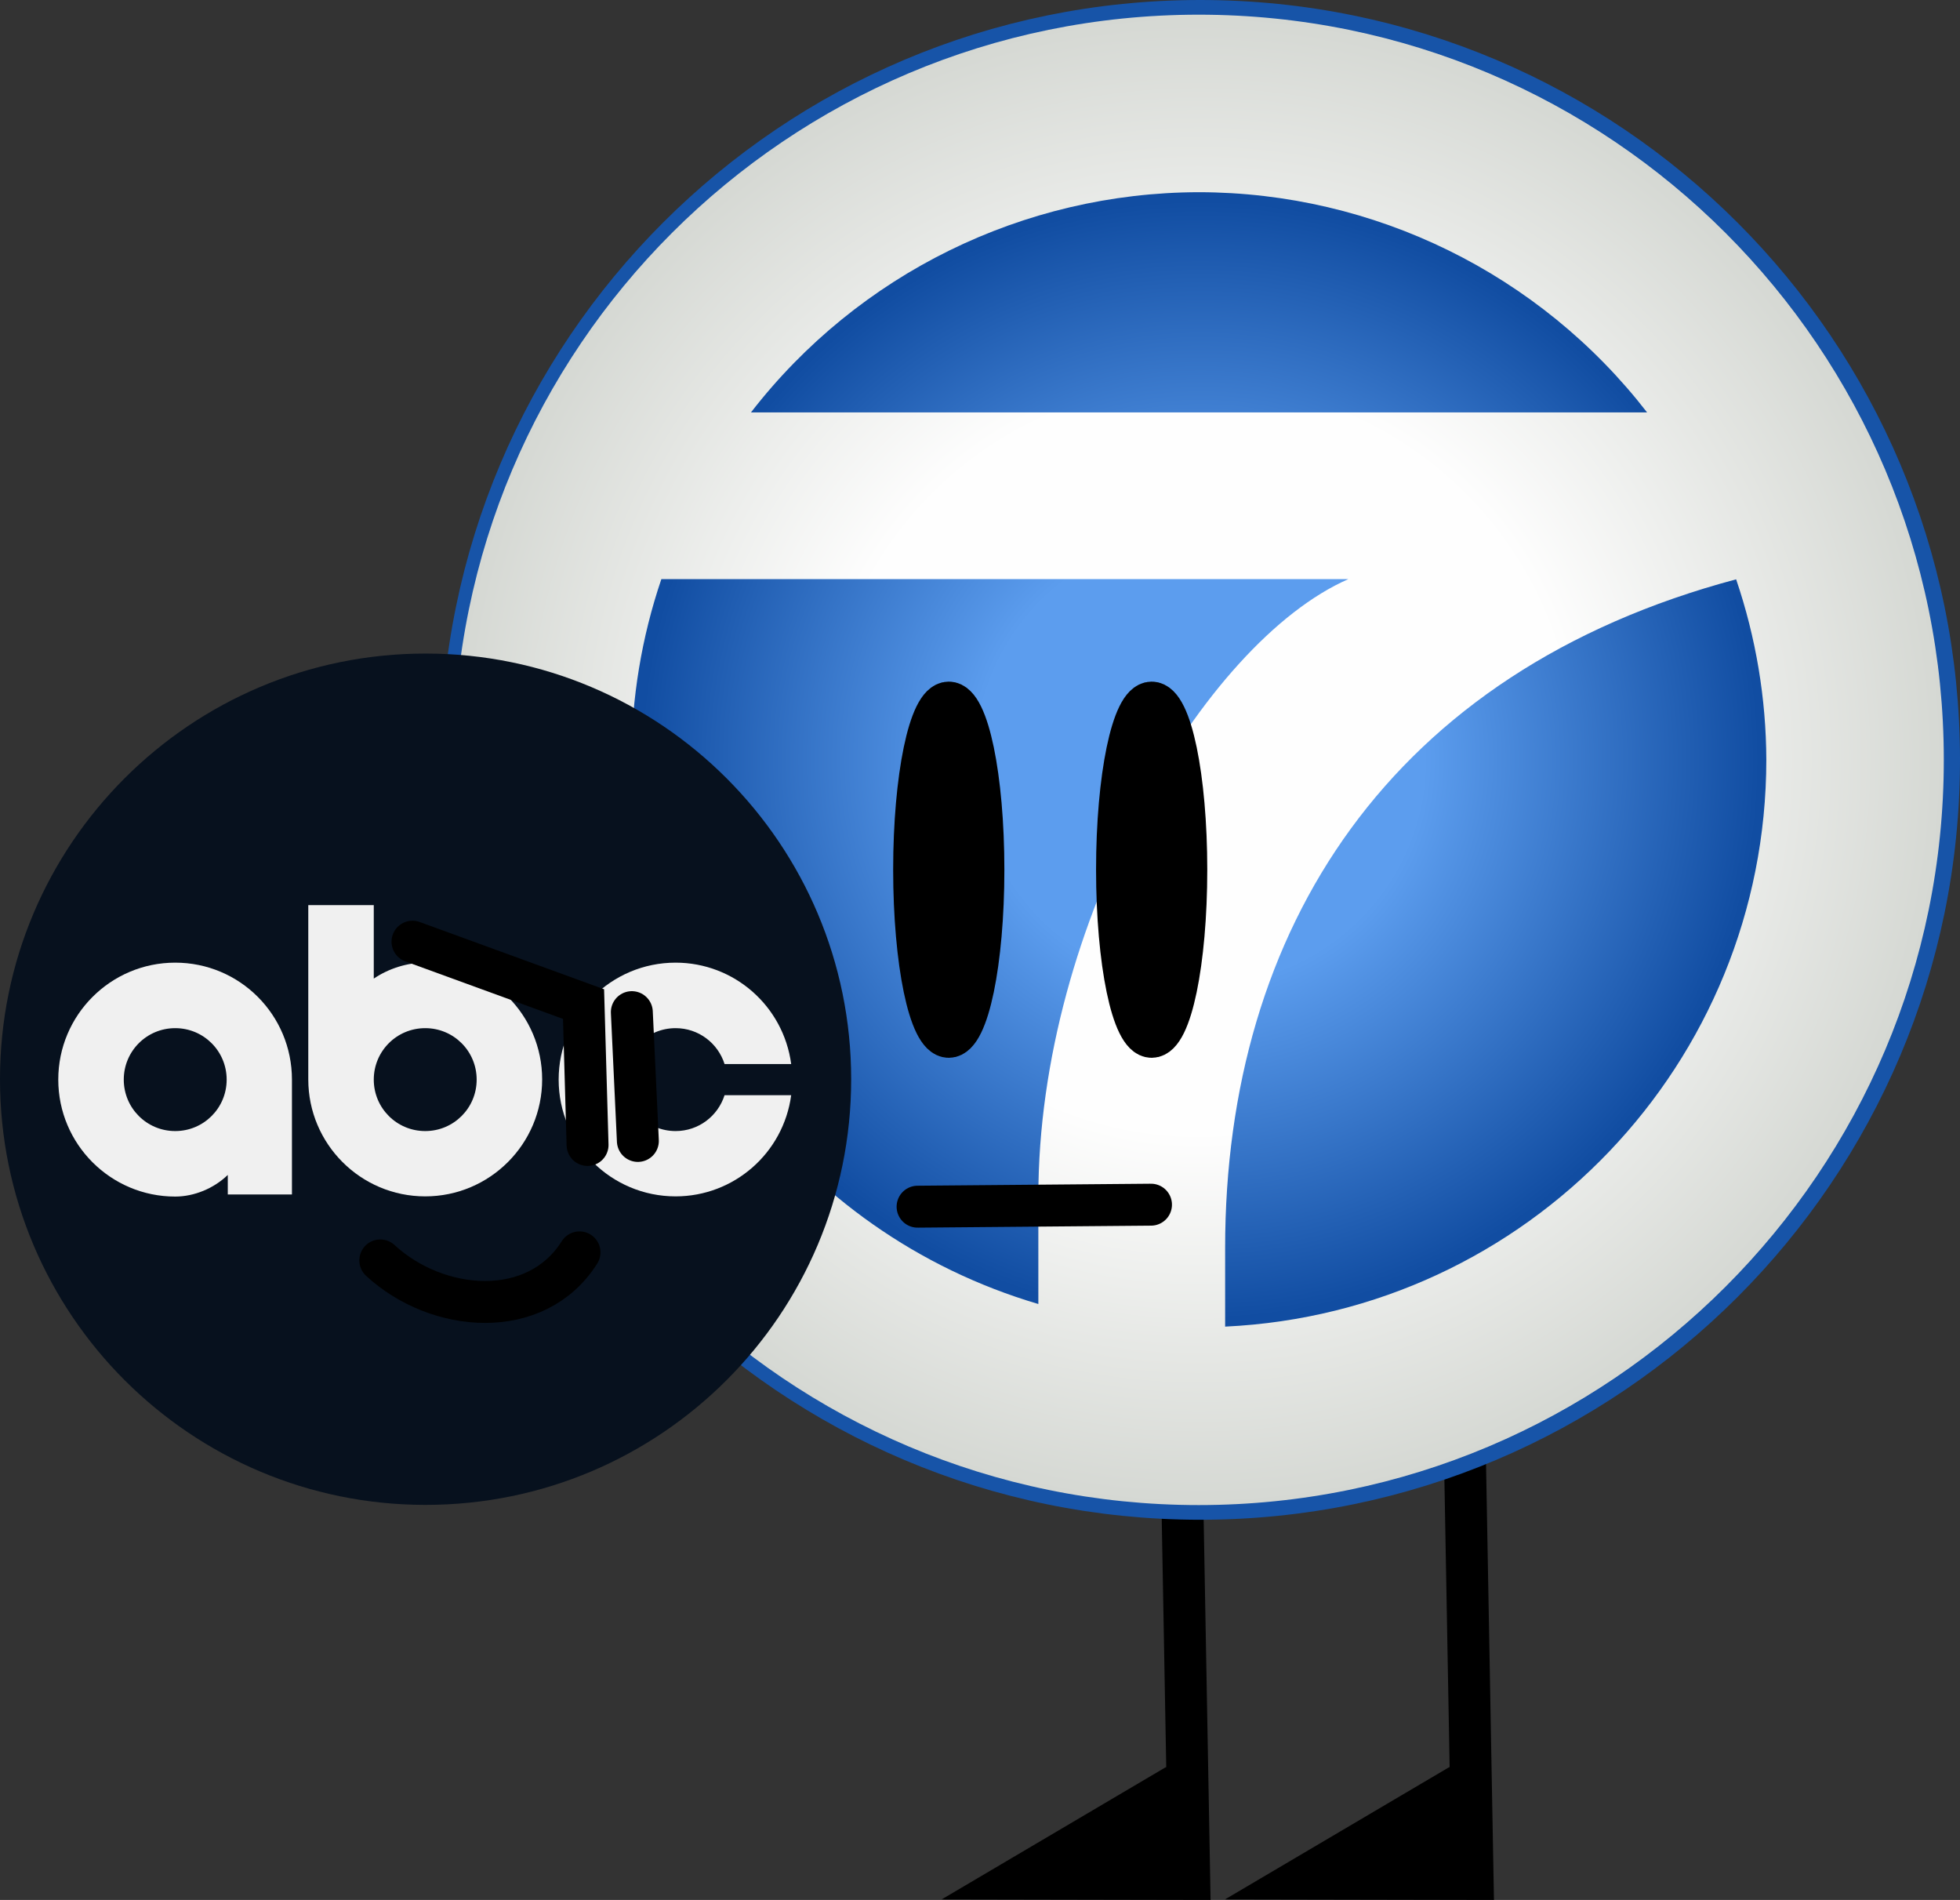 <svg version="1.1" xmlns="http://www.w3.org/2000/svg" xmlns:xlink="http://www.w3.org/1999/xlink" width="233.771" height="226.562" viewBox="0,0,233.771,226.562"><rect x="0" y="0" width="233.771" height="226.562" fill="#333333" stroke="none"/><defs><radialGradient cx="267.241" cy="179.996" r="88.86" gradientUnits="userSpaceOnUse" id="color-1"><stop offset="0.5" stop-color="#fefefe"/><stop offset="1" stop-color="#d5d8d3"/></radialGradient><radialGradient cx="267.245" cy="179.996" r="88.912" gradientUnits="userSpaceOnUse" id="color-2"><stop offset="0.3" stop-color="#5c9dee"/><stop offset="0.75" stop-color="#114da2"/></radialGradient><radialGradient cx="267.06" cy="179.996" r="88.86" gradientUnits="userSpaceOnUse" id="color-3"><stop offset="0.5" stop-color="#fefefe"/><stop offset="1" stop-color="#d5d8d3"/></radialGradient></defs><g transform="translate(-124.08,-89.386)"><g data-paper-data="{&quot;isPaintingLayer&quot;:true}" stroke-linejoin="miter" stroke-miterlimit="10" stroke-dasharray="" stroke-dashoffset="0" style="mix-blend-mode: normal"><path d="M298.761,260.642l0.96,52.801l-20.4,-0.04l18.72,-11.04" data-paper-data="{&quot;index&quot;:null}" fill="#000000" fill-rule="nonzero" stroke="#000000" stroke-width="5" stroke-linecap="round"/><path d="M264.961,260.642l0.96,52.801l-20.4,-0.04l18.72,-11.04" data-paper-data="{&quot;index&quot;:null}" fill="#000000" fill-rule="nonzero" stroke="#000000" stroke-width="5" stroke-linecap="round"/><path d="M356.101,180c0,49.062 -39.802,88.864 -88.864,88.864c-49.062,0 -88.864,-39.779 -88.864,-88.864c0,-49.085 39.802,-88.864 88.864,-88.864c49.085,0 88.864,39.802 88.864,88.864zM213.827,138.568h106.886c-12.815,-16.55 -32.557,-26.24 -53.477,-26.263c-20.897,0.045 -40.617,9.735 -53.409,26.263zM199.564,180c0,29.999 19.765,56.398 48.541,64.888v-12.815c0,-32.602 19.72,-66.065 36.972,-73.627h-81.936v0c-2.355,6.928 -3.555,14.218 -3.577,21.554zM270.384,238.209v9.373c36.112,-1.698 64.526,-31.448 64.548,-67.582c-0.023,-7.336 -1.245,-14.603 -3.6,-21.531c-41.206,10.981 -60.948,41.636 -60.948,79.74z" fill="url(#color-1)" fill-rule="nonzero" stroke="#1754a8" stroke-width="3.5" stroke-linecap="butt"/><path d="M178.553,180c0,-49.078 39.705,-88.864 88.683,-88.864c48.978,0 88.683,39.786 88.683,88.864c0,49.078 -39.705,88.864 -88.683,88.864c-48.978,0 -88.683,-39.786 -88.683,-88.864z" fill="url(#color-2)" fill-rule="nonzero" stroke="none" stroke-width="1" stroke-linecap="butt"/><path d="M355.92,180c0,49.062 -39.802,88.864 -88.864,88.864c-49.062,0 -88.864,-39.779 -88.864,-88.864c0,-49.085 39.802,-88.864 88.864,-88.864c49.085,0 88.864,39.802 88.864,88.864zM213.646,138.568h106.886c-12.815,-16.55 -32.557,-26.24 -53.477,-26.263c-20.897,0.045 -40.617,9.735 -53.409,26.263zM199.383,180c0,29.999 19.765,56.398 48.541,64.888v-12.815c0,-32.602 19.72,-66.065 36.972,-73.627h-81.936v0c-2.355,6.928 -3.555,14.218 -3.577,21.554zM270.203,238.209v9.373c36.112,-1.698 64.526,-31.448 64.548,-67.582c-0.023,-7.336 -1.245,-14.603 -3.6,-21.531c-41.206,10.981 -60.948,41.636 -60.948,79.74z" fill="url(#color-3)" fill-rule="nonzero" stroke="none" stroke-width="1" stroke-linecap="butt"/><path d="M124.08,218.081c0,-28.034 22.726,-50.76 50.76,-50.76c28.034,0 50.76,22.726 50.76,50.76c0,28.034 -22.726,50.76 -50.76,50.76c-28.034,0 -50.76,-22.726 -50.76,-50.76z" fill="#07111e" fill-rule="nonzero" stroke="none" stroke-width="1" stroke-linecap="butt"/><path d="M160.849,197.32h7.811v8.762c1.811,-1.223 4.007,-1.902 6.136,-1.902c7.698,0 13.947,6.226 13.947,13.924c0,7.698 -6.249,13.947 -13.947,13.947c-7.698,0 -13.947,-6.249 -13.947,-13.947v-20.784zM168.66,218.127c0,3.396 2.74,6.136 6.136,6.136c3.396,0 6.136,-2.74 6.136,-6.136c0,-3.396 -2.74,-6.136 -6.136,-6.136c-3.396,0 -6.136,2.74 -6.136,6.136z" fill="#f0f0f0" fill-rule="evenodd" stroke="none" stroke-width="1" stroke-linecap="butt"/><path d="M158.901,218.127v13.698h-7.653v-2.332c-1.653,1.607 -4.007,2.581 -6.271,2.581c-7.698,0 -13.947,-6.249 -13.947,-13.947c0,-7.698 6.249,-13.947 13.947,-13.947c7.698,0 13.924,6.226 13.924,13.947zM138.842,218.127c0,3.396 2.74,6.136 6.136,6.136c3.396,0 6.136,-2.74 6.136,-6.136c0,-3.396 -2.74,-6.136 -6.136,-6.136c-3.396,0 -6.136,2.74 -6.136,6.136z" fill="#f0f0f0" fill-rule="evenodd" stroke="none" stroke-width="1" stroke-linecap="butt"/><path d="M204.658,204.18c6.973,0 12.86,5.162 13.788,12.09h-7.947c-0.792,-2.49 -3.102,-4.279 -5.841,-4.279c-3.396,0 -6.136,2.74 -6.136,6.136c0,3.396 2.74,6.136 6.136,6.136c2.74,0 5.049,-1.789 5.841,-4.279h7.947c-0.928,6.905 -6.815,12.067 -13.788,12.067c-7.698,0 -13.947,-6.226 -13.947,-13.924c0,-7.698 6.249,-13.947 13.947,-13.947" fill="#f0f0f0" fill-rule="evenodd" stroke="none" stroke-width="1" stroke-linecap="butt"/><path d="M241.372,193.097c0,11.007 -1.85,19.931 -4.132,19.931c-2.282,0 -4.132,-8.923 -4.132,-19.931c0,-11.007 1.85,-19.931 4.132,-19.931c2.282,0 4.132,8.923 4.132,19.931z" fill="#000000" fill-rule="nonzero" stroke="#000000" stroke-width="5" stroke-linecap="butt"/><path d="M265.572,193.097c0,11.007 -1.85,19.931 -4.132,19.931c-2.282,0 -4.132,-8.923 -4.132,-19.931c0,-11.007 1.85,-19.931 4.132,-19.931c2.282,0 4.132,8.923 4.132,19.931z" fill="#000000" fill-rule="nonzero" stroke="#000000" stroke-width="5" stroke-linecap="butt"/><path d="M233.52,233.281l27.841,-0.24" fill="none" fill-rule="nonzero" stroke="#000000" stroke-width="5" stroke-linecap="round"/><path d="M199.439,210.081l0.72,15.36" fill="none" fill-rule="nonzero" stroke="#000000" stroke-width="5" stroke-linecap="round"/><path d="M193.199,238.728c-5.174,8.198 -16.939,7.252 -23.761,0.96" data-paper-data="{&quot;index&quot;:null}" fill="none" fill-rule="nonzero" stroke="#000000" stroke-width="5" stroke-linecap="round"/><path d="M173.279,201.68l20.4,7.44l0.48,16.8" fill="none" fill-rule="nonzero" stroke="#000000" stroke-width="5" stroke-linecap="round"/></g></g></svg>